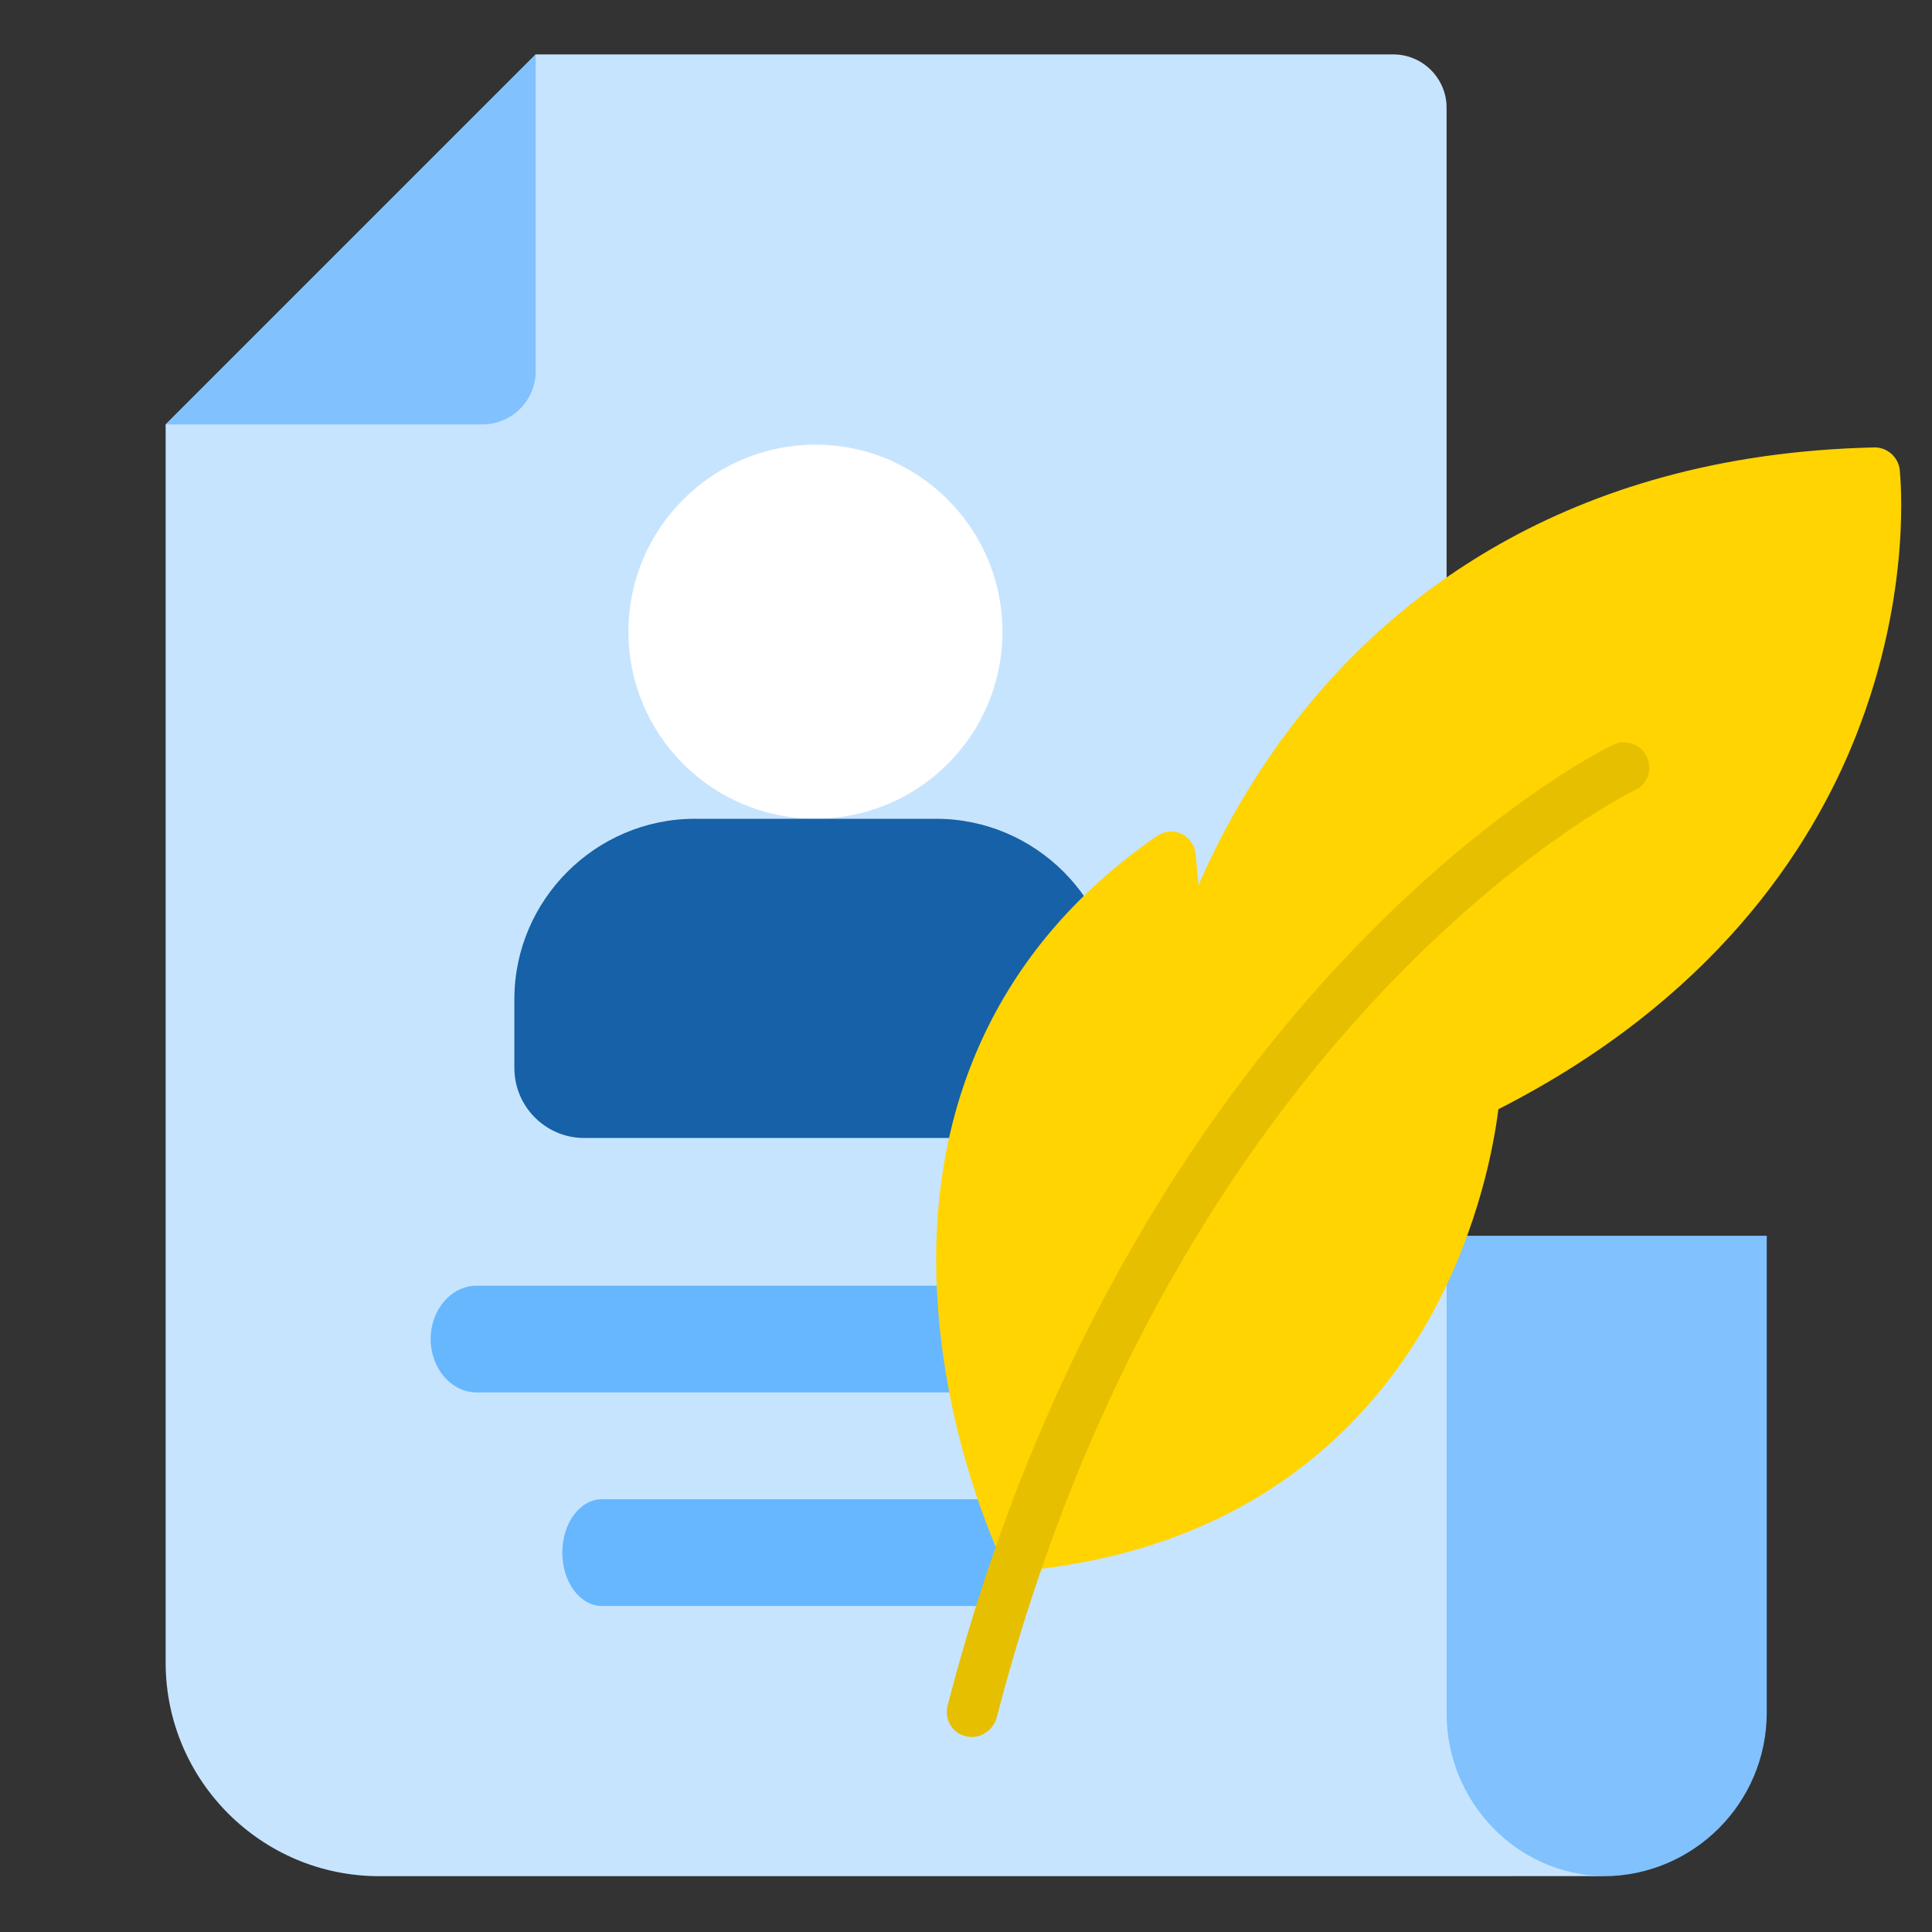<svg width="77" height="77" viewBox="0 0 77 77" fill="none" xmlns="http://www.w3.org/2000/svg">
<rect x="0" y="0" width="77" height="77" fill="#333333" stroke="none"/>
<g clip-path="url(#clip0_683_111956)">
<g clip-path="url(#clip1_683_111956)">
<path d="M63.891 74.778C60.288 74.778 57.367 71.858 57.367 68.255V49.252H70.414V68.255C70.414 71.858 67.493 74.778 63.891 74.778Z" fill="#80C1FE"/>
<path d="M63.893 74.773C60.41 74.699 57.654 71.778 57.654 68.289V4.295C57.654 3.121 56.701 2.168 55.526 2.168H21.35L6.602 16.916V66.266C6.602 70.957 10.419 74.775 15.11 74.775L63.893 74.773Z" fill="#C7E4FF"/>
<path d="M21.35 2.168L6.602 16.916H19.223C20.398 16.916 21.35 15.964 21.35 14.789V2.168Z" fill="#80C1FE"/>
<path d="M44.751 55.495H19.003C17.987 55.495 17.164 54.542 17.164 53.367C17.164 52.193 17.987 51.24 19.003 51.24H44.751C45.766 51.24 46.59 52.193 46.59 53.367C46.59 54.542 45.766 55.495 44.751 55.495Z" fill="#67B7FF"/>
<path d="M39.779 64.006H23.989C23.117 64.006 22.41 63.054 22.41 61.879C22.41 60.704 23.117 59.752 23.989 59.752H39.779C40.651 59.752 41.358 60.704 41.358 61.879C41.358 63.054 40.651 64.006 39.779 64.006Z" fill="#67B7FF"/>
<path d="M32.501 17.723C33.616 17.723 34.674 17.969 35.624 18.408C35.622 18.409 35.62 18.41 35.618 18.411H35.621C38.178 19.593 39.952 22.178 39.952 25.18C39.952 28.331 37.996 31.022 35.233 32.113L35.23 32.111C34.384 32.444 33.465 32.631 32.501 32.631C28.384 32.631 25.047 29.293 25.047 25.177C25.047 21.06 28.384 17.723 32.501 17.723Z" fill="white"/>
<path d="M37.31 32.633C41.267 32.633 44.504 35.87 44.504 39.826V42.565C44.504 44.106 43.255 45.355 41.714 45.355H23.289C21.749 45.355 20.5 44.106 20.5 42.565V39.826C20.5 35.87 23.737 32.633 27.693 32.633H37.31Z" fill="#1661A7"/>
<path fill-rule="evenodd" clip-rule="evenodd" d="M40.753 62.597C40.373 62.597 40.026 62.383 39.861 62.036C39.779 61.855 37.666 57.382 37.352 51.621C36.923 43.879 39.96 37.557 46.117 33.315C46.414 33.117 46.778 33.084 47.091 33.233C47.405 33.381 47.619 33.695 47.652 34.041L47.768 35.279C48.56 33.447 49.732 31.252 51.416 29.023C55.163 24.072 62.227 18.113 74.706 17.832H74.723C75.218 17.832 75.647 18.212 75.713 18.707C75.73 18.905 76.242 23.593 73.964 29.337C72.164 33.893 68.236 39.868 59.718 44.209C59.553 45.53 58.976 48.897 57.028 52.446C54.733 56.573 50.079 61.689 40.835 62.597C40.819 62.597 40.786 62.597 40.753 62.597Z" fill="#FFD400"/>
<path fill-rule="evenodd" clip-rule="evenodd" d="M38.722 69.228C38.639 69.228 38.557 69.211 38.474 69.195C37.946 69.063 37.633 68.518 37.764 67.99C41.61 53.101 48.559 43.511 53.71 38.08C56.648 34.977 59.338 32.864 61.071 31.659C62.078 30.949 62.887 30.454 63.382 30.174C64.406 29.579 64.538 29.563 64.835 29.596C65.38 29.645 65.776 30.141 65.726 30.685C65.693 31.081 65.429 31.395 65.082 31.527C64.406 31.857 46.826 40.985 39.712 68.501C39.564 68.931 39.168 69.228 38.722 69.228Z" fill="#E6BF00"/>
</g>
</g>
<defs>
<clipPath id="clip0_683_111956">
<rect width="76" height="76" fill="white" transform="translate(0.5 0.27)"/>
</clipPath>
<clipPath id="clip1_683_111956">
<rect width="76" height="76" fill="white" transform="translate(0.5 0.723)"/>
</clipPath>
</defs>
</svg>
